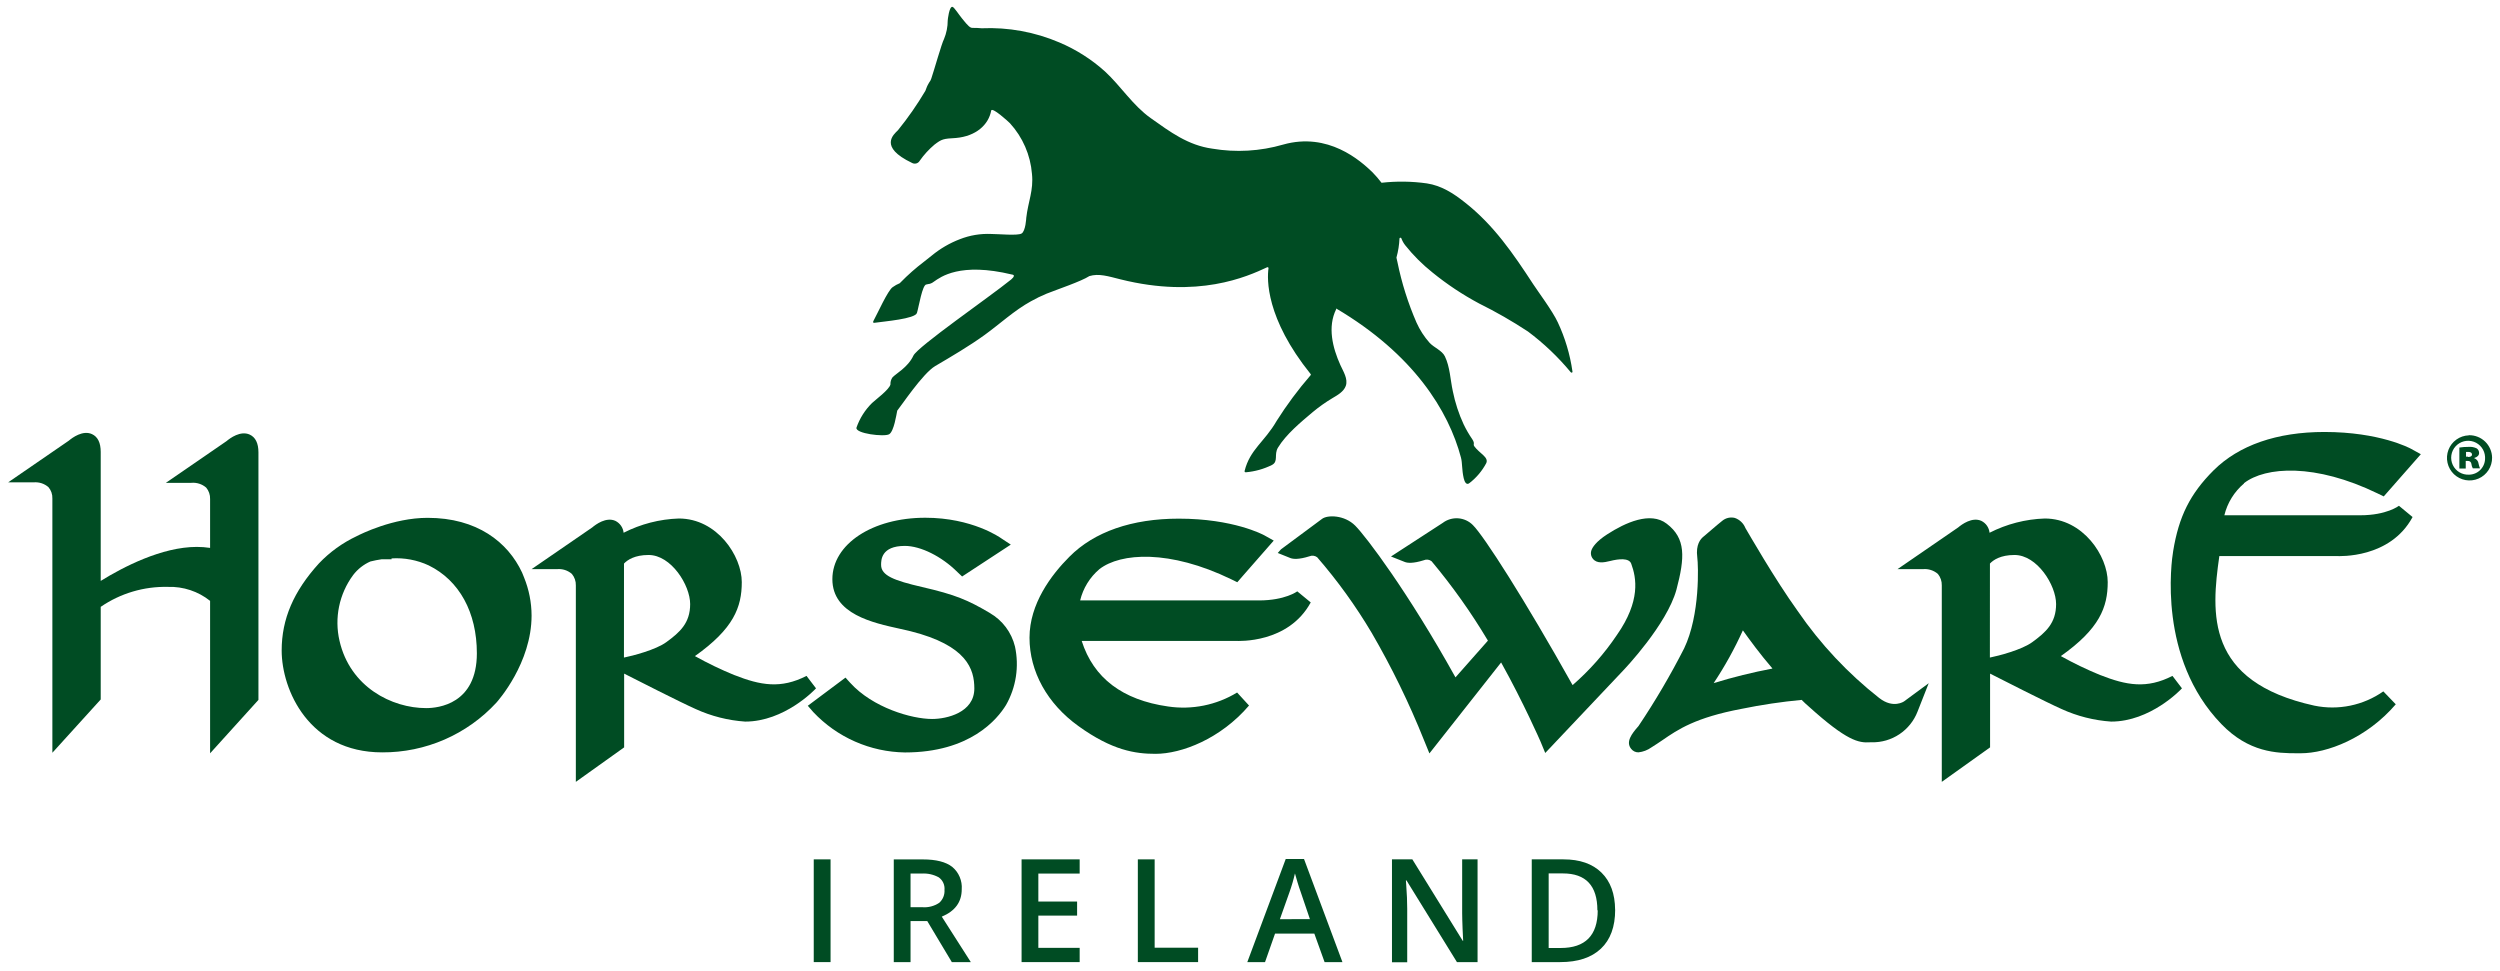 <?xml version="1.0" encoding="UTF-8"?> <svg xmlns="http://www.w3.org/2000/svg" width="157" height="61" viewBox="0 0 157 61" fill="none"><path d="M78.236 29.66C78.179 29.66 78.15 29.627 78.162 29.573C78.496 28.222 79.417 27.748 80.169 26.439C80.807 25.429 81.521 24.469 82.304 23.566C82.31 23.561 82.314 23.555 82.317 23.548C82.32 23.541 82.321 23.534 82.321 23.526C82.321 23.519 82.32 23.511 82.317 23.504C82.314 23.497 82.31 23.491 82.304 23.486C79.483 19.978 79.566 17.521 79.662 16.847C79.663 16.836 79.662 16.825 79.658 16.815C79.654 16.806 79.647 16.797 79.638 16.791C79.63 16.784 79.62 16.78 79.609 16.779C79.599 16.778 79.588 16.78 79.578 16.784C78.302 17.381 75.239 18.761 70.371 17.544C69.595 17.351 69.011 17.157 68.411 17.339C67.892 17.673 66.425 18.165 65.727 18.442C65.386 18.583 65.055 18.744 64.734 18.925C63.702 19.492 62.789 20.345 61.832 21.037C60.874 21.729 59.782 22.37 58.727 22.991C57.951 23.447 56.555 25.544 56.341 25.797C56.339 25.804 56.339 25.811 56.341 25.818C56.293 26.039 56.141 27.083 55.843 27.268C55.544 27.453 53.683 27.229 53.787 26.853C53.99 26.27 54.325 25.741 54.766 25.308C54.971 25.111 55.831 24.482 55.92 24.148C55.911 23.991 55.954 23.836 56.042 23.707C56.23 23.483 57.018 23.077 57.361 22.335C57.623 21.771 62.175 18.627 63.457 17.586C63.457 17.586 63.86 17.288 63.562 17.243C63.585 17.243 63.562 17.222 63.562 17.243C60.281 16.45 59.064 17.401 58.649 17.688C58.576 17.749 58.49 17.795 58.399 17.822C58.36 17.822 58.282 17.846 58.181 17.864C57.921 17.864 57.701 19.28 57.584 19.653C57.468 20.026 55.547 20.181 54.9 20.274C54.801 20.274 54.825 20.202 54.87 20.119C55.076 19.752 55.765 18.216 56.063 18.031C56.2 17.932 56.348 17.85 56.505 17.786L56.552 17.738C57.016 17.263 57.514 16.824 58.044 16.423L58.518 16.047C59.046 15.612 59.641 15.265 60.281 15.021C60.904 14.776 61.571 14.664 62.24 14.693C62.706 14.693 63.893 14.812 64.152 14.666C64.412 14.52 64.45 13.679 64.45 13.676C64.564 12.671 64.916 11.955 64.808 10.923C64.714 9.737 64.227 8.616 63.424 7.738C63.335 7.645 62.291 6.691 62.246 6.947C62.082 7.842 61.289 8.552 60.039 8.665C59.228 8.71 59.144 8.734 58.685 9.083C58.333 9.379 58.022 9.72 57.757 10.097C57.711 10.179 57.634 10.239 57.544 10.264C57.453 10.289 57.356 10.277 57.274 10.231C55.165 9.226 56.123 8.442 56.394 8.176C57.026 7.395 57.6 6.57 58.112 5.706C58.142 5.62 58.175 5.533 58.211 5.45C58.226 5.411 58.246 5.375 58.264 5.337C58.315 5.239 58.371 5.146 58.434 5.056L58.488 4.925C58.658 4.43 59.138 2.721 59.284 2.452C59.438 2.082 59.517 1.684 59.517 1.283C59.517 1.244 59.609 0.388 59.815 0.43C59.917 0.445 60.224 0.928 60.412 1.155C60.806 1.653 60.934 1.751 61.068 1.751C61.261 1.748 61.455 1.756 61.647 1.775C63.324 1.703 64.995 2.009 66.538 2.67C67.584 3.114 68.548 3.727 69.392 4.487C70.395 5.414 71.134 6.613 72.259 7.413C73.494 8.289 74.609 9.125 76.136 9.336C77.618 9.587 79.137 9.499 80.58 9.08C83.408 8.28 85.436 10.088 86.194 10.822C86.396 11.028 86.585 11.248 86.76 11.478C87.707 11.371 88.663 11.384 89.606 11.517C90.522 11.657 91.27 12.137 91.992 12.71C93.799 14.126 95.025 15.916 96.29 17.855C96.564 18.275 97.513 19.552 97.829 20.241C98.286 21.214 98.595 22.249 98.748 23.313C98.755 23.327 98.757 23.344 98.753 23.36C98.748 23.375 98.738 23.389 98.724 23.396C98.709 23.404 98.693 23.406 98.677 23.402C98.661 23.397 98.648 23.387 98.64 23.373C97.849 22.418 96.948 21.561 95.956 20.819C94.971 20.171 93.947 19.583 92.89 19.06C91.851 18.505 90.868 17.852 89.955 17.109C89.323 16.605 88.749 16.032 88.246 15.4C88.144 15.27 88.064 15.125 88.007 14.97C88.003 14.958 87.995 14.947 87.984 14.939C87.974 14.931 87.961 14.927 87.948 14.927C87.934 14.927 87.921 14.931 87.91 14.939C87.9 14.947 87.892 14.958 87.888 14.97C87.871 15.374 87.808 15.774 87.7 16.163C87.698 16.169 87.697 16.174 87.697 16.18C87.697 16.186 87.698 16.191 87.7 16.196L87.763 16.477C88.027 17.775 88.427 19.041 88.956 20.256C89.163 20.72 89.441 21.149 89.779 21.529C90.053 21.828 90.56 22.009 90.739 22.379C91.064 23.056 91.079 23.844 91.237 24.569C91.382 25.289 91.611 25.99 91.92 26.656C92.076 26.978 92.255 27.287 92.457 27.581C92.651 27.879 92.487 27.879 92.585 28.026C92.911 28.479 93.522 28.714 93.331 29.096C93.075 29.575 92.722 29.995 92.293 30.328C92.102 30.495 91.977 30.283 91.92 30.03C91.798 29.496 91.84 29.081 91.75 28.741C90.972 25.797 88.768 22.242 83.912 19.373C83.914 19.388 83.914 19.403 83.912 19.418C83.36 20.533 83.685 21.834 84.174 22.922C84.35 23.313 84.672 23.799 84.514 24.238C84.383 24.598 83.999 24.813 83.685 24.998C83.249 25.258 82.835 25.551 82.445 25.875C81.687 26.513 80.765 27.277 80.258 28.109C79.99 28.547 80.306 28.983 79.871 29.204C79.359 29.457 78.805 29.611 78.236 29.66Z" fill="#004C23"></path><path d="M52.159 53.968H51.103V60.42H52.159V53.968Z" fill="#004C23"></path><path d="M57.182 57.843V60.42H56.129V53.971H57.951C58.783 53.971 59.398 54.126 59.8 54.44C60.005 54.61 60.166 54.827 60.269 55.073C60.373 55.318 60.417 55.585 60.397 55.85C60.397 56.646 59.98 57.217 59.144 57.565L60.967 60.42H59.774L58.232 57.843H57.182ZM57.182 56.972H57.916C58.292 57.004 58.669 56.907 58.983 56.697C59.097 56.596 59.185 56.471 59.243 56.33C59.3 56.189 59.325 56.038 59.314 55.886C59.328 55.735 59.302 55.583 59.24 55.445C59.177 55.307 59.079 55.188 58.956 55.099C58.628 54.918 58.254 54.835 57.88 54.86H57.182V56.972Z" fill="#004C23"></path><path d="M67.803 60.42H64.155V53.968H67.803V54.86H65.208V56.617H67.642V57.5H65.208V59.525H67.803V60.42Z" fill="#004C23"></path><path d="M71.456 60.42V53.968H72.512V59.516H75.241V60.42H71.456Z" fill="#004C23"></path><path d="M83.184 60.42L82.54 58.63H80.073L79.444 60.42H78.331L80.744 53.944H81.892L84.305 60.42H83.184ZM82.262 57.72L81.666 55.964C81.621 55.844 81.561 55.665 81.484 55.409C81.406 55.152 81.353 54.97 81.323 54.851C81.231 55.255 81.114 55.654 80.974 56.044L80.377 57.726L82.262 57.72Z" fill="#004C23"></path><path d="M92.791 60.42H91.496L88.326 55.287H88.29L88.311 55.585C88.353 56.131 88.373 56.632 88.373 57.076V60.429H87.416V53.968H88.696L91.86 59.084H91.887C91.887 59.015 91.866 58.77 91.851 58.344C91.836 57.917 91.824 57.589 91.824 57.351V53.968H92.791V60.42Z" fill="#004C23"></path><path d="M101.432 57.133C101.432 58.199 101.134 59.013 100.537 59.576C99.941 60.139 99.093 60.42 97.984 60.42H96.194V53.968H98.187C99.213 53.968 100.008 54.246 100.573 54.8C101.138 55.355 101.423 56.133 101.429 57.133M100.316 57.169C100.316 55.624 99.594 54.851 98.151 54.851H97.256V59.534H98.008C99.559 59.534 100.335 58.745 100.337 57.169" fill="#004C23"></path><path d="M79.065 37.707H67.833C68.019 36.94 68.442 36.252 69.044 35.741C70.377 34.709 73.452 34.504 77.318 36.377L77.702 36.565L78.06 36.153L79.552 34.45L79.99 33.949L79.394 33.615C79.313 33.573 77.455 32.571 74.025 32.571C71.09 32.571 68.719 33.394 67.165 34.957C66.019 36.102 64.653 37.916 64.653 40.048C64.653 42.181 65.772 44.191 67.719 45.593C69.846 47.129 71.299 47.341 72.566 47.341C74.201 47.341 76.649 46.401 78.439 44.307L77.69 43.49C76.392 44.281 74.857 44.591 73.354 44.367C70.49 43.959 68.671 42.578 67.931 40.251H77.625C77.759 40.251 80.906 40.421 82.314 37.832L81.469 37.137C81.469 37.137 80.709 37.707 79.065 37.707Z" fill="#004C23"></path><path d="M104.671 32.89C103.651 32.1 102.07 32.818 100.925 33.561C100.218 34.017 100.009 34.378 99.946 34.545C99.911 34.636 99.901 34.734 99.916 34.83C99.931 34.926 99.972 35.016 100.033 35.091C100.283 35.407 100.728 35.33 101.128 35.228C101.649 35.097 102.3 35.023 102.44 35.398C102.771 36.293 103.036 37.737 101.545 39.872C100.76 41.041 99.823 42.102 98.759 43.025C95.753 37.656 93.191 33.657 92.496 32.974C92.25 32.725 91.922 32.575 91.574 32.55C91.226 32.526 90.88 32.628 90.602 32.839L87.354 34.948L88.219 35.291C88.392 35.36 88.738 35.395 89.412 35.184C89.492 35.148 89.58 35.135 89.667 35.146C89.753 35.157 89.835 35.192 89.904 35.246C91.205 36.801 92.381 38.457 93.42 40.197L93.441 40.233L91.404 42.539C88.421 37.17 85.791 33.698 85.108 33.012C84.425 32.326 83.351 32.329 83.02 32.589L80.446 34.498L80.243 34.727L81.037 35.046C81.207 35.112 81.558 35.148 82.23 34.936C82.31 34.902 82.398 34.889 82.484 34.9C82.571 34.911 82.653 34.945 82.722 34.999C84.001 36.475 85.146 38.063 86.143 39.744C87.399 41.904 88.496 44.153 89.424 46.473L89.767 47.314L94.27 41.602C95.681 44.132 96.731 46.538 96.743 46.565L97.041 47.287L101.921 42.124C102.034 42.008 104.677 39.222 105.279 37.036C105.816 35.005 105.879 33.812 104.671 32.89Z" fill="#004C23"></path><path d="M32.786 35.956C31.892 34.042 29.956 32.52 26.854 32.52C24.689 32.52 22.652 33.541 22.398 33.672C21.51 34.091 20.707 34.67 20.03 35.381C18.434 37.138 17.689 38.877 17.689 40.851C17.689 43.324 19.404 47.249 24 47.249C25.348 47.256 26.682 46.981 27.918 46.443C29.153 45.905 30.263 45.115 31.176 44.123C31.265 44.022 33.383 41.644 33.383 38.653C33.38 37.835 33.22 37.025 32.912 36.267M26.759 44.469C24.611 44.469 21.986 43.148 21.321 40.242C21.157 39.534 21.148 38.799 21.295 38.087C21.443 37.374 21.742 36.703 22.174 36.118C22.457 35.744 22.831 35.45 23.26 35.261C23.495 35.202 23.733 35.156 23.973 35.121H24.59V35.068C25.391 35.017 26.192 35.168 26.92 35.506C28.843 36.446 29.947 38.459 29.947 41.027C29.947 44.221 27.513 44.469 26.768 44.469" fill="#004C23"></path><path d="M118.027 43.845C116.047 42.291 114.315 40.443 112.891 38.366C111.433 36.338 109.795 33.466 109.61 33.159C109.552 33.012 109.462 32.88 109.348 32.771C109.234 32.662 109.097 32.578 108.948 32.526C108.813 32.492 108.671 32.491 108.535 32.521C108.399 32.552 108.272 32.614 108.164 32.702C107.803 32.986 107.138 33.573 106.971 33.707C106.804 33.842 106.482 34.191 106.589 35.002C106.655 35.488 106.777 38.608 105.763 40.72C104.905 42.401 103.948 44.031 102.896 45.599C102.461 46.088 102.082 46.598 102.44 47.031C102.494 47.099 102.563 47.155 102.641 47.193C102.72 47.23 102.806 47.25 102.894 47.248C103.188 47.216 103.47 47.108 103.711 46.935C103.946 46.792 104.17 46.637 104.406 46.479C105.372 45.814 106.47 45.062 109.381 44.514C110.624 44.259 111.881 44.072 113.145 43.953C113.291 44.096 113.443 44.251 113.595 44.373C115.981 46.527 116.721 46.664 117.44 46.616H117.547C118.165 46.629 118.772 46.451 119.285 46.108C119.799 45.764 120.195 45.271 120.419 44.695L121.123 42.906L119.578 44.045C119.578 44.045 118.901 44.528 118.018 43.836M111.302 41.987C110.058 42.222 108.828 42.527 107.618 42.9C108.318 41.847 108.932 40.739 109.452 39.586C109.879 40.183 110.514 41.057 111.302 41.972" fill="#004C23"></path><path d="M15.681 27.292C15.103 27.029 14.447 27.516 14.226 27.703L10.417 30.322H12.013C12.18 30.306 12.35 30.325 12.51 30.376C12.671 30.427 12.819 30.51 12.946 30.62C13.116 30.821 13.204 31.077 13.194 31.339V34.408C12.916 34.366 12.636 34.345 12.356 34.346C10.158 34.346 7.733 35.611 6.325 36.481V28.381C6.325 27.805 6.14 27.429 5.776 27.262C5.2 27 4.544 27.486 4.321 27.674L0.512 30.292H2.107C2.275 30.277 2.444 30.295 2.605 30.346C2.765 30.398 2.913 30.481 3.041 30.591C3.212 30.79 3.3 31.047 3.289 31.309V47.273L6.325 43.926V38.11C7.566 37.259 9.044 36.82 10.548 36.857C11.506 36.825 12.444 37.136 13.194 37.734V47.308L16.23 43.953V28.41C16.23 27.835 16.045 27.459 15.681 27.292Z" fill="#004C23"></path><path d="M62.16 38.494C60.776 37.68 60.009 37.349 57.901 36.863C56.162 36.46 55.333 36.15 55.333 35.476C55.333 35.178 55.333 34.283 56.824 34.283C57.817 34.283 59.142 34.945 60.123 35.923L60.421 36.204L63.478 34.202L62.882 33.809C62.807 33.755 61.05 32.514 58.109 32.514C54.781 32.514 52.273 34.175 52.273 36.374C52.273 38.572 54.826 39.115 56.514 39.487C56.752 39.541 56.976 39.589 57.179 39.64C60.731 40.534 61.188 42.026 61.188 43.237C61.188 44.752 59.455 45.152 58.536 45.152C57.257 45.152 54.814 44.448 53.394 42.882L53.096 42.554L50.73 44.322L51.074 44.719C51.815 45.505 52.706 46.135 53.695 46.57C54.684 47.006 55.75 47.238 56.83 47.254C60.925 47.254 62.634 45.166 63.18 44.272C63.812 43.159 64.011 41.853 63.741 40.603C63.633 40.162 63.437 39.748 63.165 39.385C62.892 39.023 62.548 38.719 62.154 38.494" fill="#004C23"></path><path d="M140.922 30.343C142.273 29.296 145.396 29.087 149.312 30.987L149.699 31.175L152.029 28.524L151.412 28.184C151.331 28.142 149.446 27.128 145.971 27.128C142.989 27.128 140.602 27.96 139.013 29.538C137.539 31.011 136.829 32.434 136.475 34.608C136.361 35.285 135.508 41.337 139.499 45.468C141.226 47.258 142.971 47.305 144.271 47.305H144.489C146.147 47.305 148.632 46.354 150.454 44.23L149.673 43.419C149.049 43.856 148.344 44.16 147.598 44.314C146.853 44.468 146.084 44.468 145.339 44.314C138.479 42.805 138.867 38.501 139.374 34.922H146.756C146.893 34.922 150.096 35.094 151.51 32.47L150.654 31.763C150.654 31.763 149.89 32.359 148.226 32.359H139.69C139.878 31.581 140.31 30.882 140.922 30.364" fill="#004C23"></path><path d="M46.116 42.396C45.267 42.048 44.441 41.649 43.64 41.203C46.071 39.485 46.584 38.131 46.584 36.556C46.584 34.927 45.045 32.562 42.629 32.562C41.422 32.603 40.239 32.908 39.163 33.457C39.147 33.299 39.091 33.148 39.001 33.018C38.911 32.887 38.789 32.782 38.647 32.711C38.069 32.449 37.415 32.935 37.192 33.123L33.383 35.742H34.978C35.146 35.726 35.315 35.744 35.476 35.795C35.636 35.847 35.785 35.93 35.912 36.04C36.081 36.241 36.171 36.498 36.163 36.762V49.101L39.196 46.935V42.303C39.855 42.64 42.796 44.135 43.688 44.528C44.668 44.975 45.721 45.242 46.796 45.316C49.262 45.316 51.165 43.32 51.246 43.228L50.649 42.446C49.036 43.273 47.762 43.043 46.107 42.39M39.187 35.392C39.399 35.166 39.852 34.853 40.732 34.853C42.149 34.853 43.342 36.747 43.342 37.937C43.342 39.127 42.698 39.705 41.85 40.323C41.188 40.812 39.709 41.191 39.184 41.295L39.187 35.392Z" fill="#004C23"></path><path d="M131.897 42.396C131.049 42.048 130.222 41.649 129.421 41.203C131.852 39.485 132.365 38.131 132.365 36.556C132.365 34.927 130.826 32.562 128.41 32.562C127.203 32.603 126.02 32.908 124.944 33.457C124.929 33.299 124.873 33.148 124.783 33.017C124.693 32.887 124.571 32.781 124.428 32.711C123.853 32.449 123.197 32.935 122.973 33.123L119.164 35.742H120.76C120.928 35.726 121.097 35.745 121.258 35.796C121.419 35.847 121.568 35.93 121.696 36.04C121.864 36.242 121.952 36.499 121.944 36.762V49.101L124.977 46.935V42.303C125.636 42.64 128.577 44.135 129.469 44.528C130.449 44.975 131.502 45.242 132.577 45.316C135.044 45.316 136.946 43.32 137.027 43.228L136.43 42.446C134.817 43.273 133.543 43.043 131.888 42.39M124.968 35.392C125.18 35.166 125.633 34.853 126.513 34.853C127.93 34.853 129.123 36.747 129.123 37.937C129.123 39.127 128.479 39.705 127.632 40.323C126.97 40.812 125.49 41.191 124.965 41.295L124.968 35.392Z" fill="#004C23"></path><path d="M155.036 27.34C154.757 27.35 154.488 27.442 154.262 27.604C154.035 27.766 153.861 27.991 153.762 28.252C153.663 28.512 153.643 28.796 153.705 29.068C153.766 29.34 153.907 29.587 154.108 29.78C154.31 29.972 154.563 30.101 154.838 30.15C155.112 30.199 155.395 30.166 155.65 30.055C155.906 29.945 156.123 29.761 156.275 29.527C156.427 29.293 156.506 29.02 156.503 28.741C156.501 28.553 156.461 28.368 156.386 28.195C156.312 28.023 156.204 27.866 156.069 27.735C155.934 27.604 155.775 27.501 155.6 27.432C155.426 27.362 155.239 27.328 155.051 27.331M155.051 29.809C154.841 29.82 154.632 29.767 154.451 29.659C154.271 29.551 154.126 29.392 154.036 29.202C153.946 29.011 153.914 28.799 153.945 28.591C153.976 28.382 154.067 28.188 154.209 28.032C154.35 27.876 154.534 27.765 154.738 27.713C154.942 27.662 155.157 27.672 155.355 27.742C155.554 27.813 155.727 27.941 155.852 28.11C155.978 28.278 156.051 28.481 156.062 28.691C156.062 28.707 156.062 28.724 156.062 28.741C156.068 28.876 156.047 29.01 156.001 29.137C155.955 29.263 155.885 29.379 155.794 29.478C155.703 29.578 155.594 29.658 155.472 29.715C155.35 29.771 155.218 29.803 155.084 29.809H155.036" fill="#004C23"></path><path d="M155.388 28.774V28.759C155.57 28.708 155.686 28.595 155.686 28.461C155.69 28.403 155.679 28.346 155.654 28.294C155.63 28.242 155.592 28.197 155.546 28.163C155.383 28.082 155.202 28.048 155.021 28.064C154.829 28.063 154.638 28.077 154.448 28.106V29.424H154.848V28.947H154.982C155.009 28.945 155.036 28.947 155.061 28.955C155.087 28.963 155.11 28.976 155.131 28.994C155.152 29.011 155.168 29.032 155.181 29.055C155.193 29.079 155.201 29.105 155.203 29.132C155.214 29.23 155.245 29.325 155.292 29.412H155.743C155.703 29.316 155.673 29.216 155.653 29.114C155.645 29.038 155.615 28.965 155.567 28.906C155.519 28.846 155.455 28.801 155.382 28.777M154.982 28.678H154.866V28.38H155.012C155.152 28.38 155.242 28.437 155.242 28.544C155.242 28.652 155.143 28.699 154.997 28.699" fill="#004C23"></path></svg> 